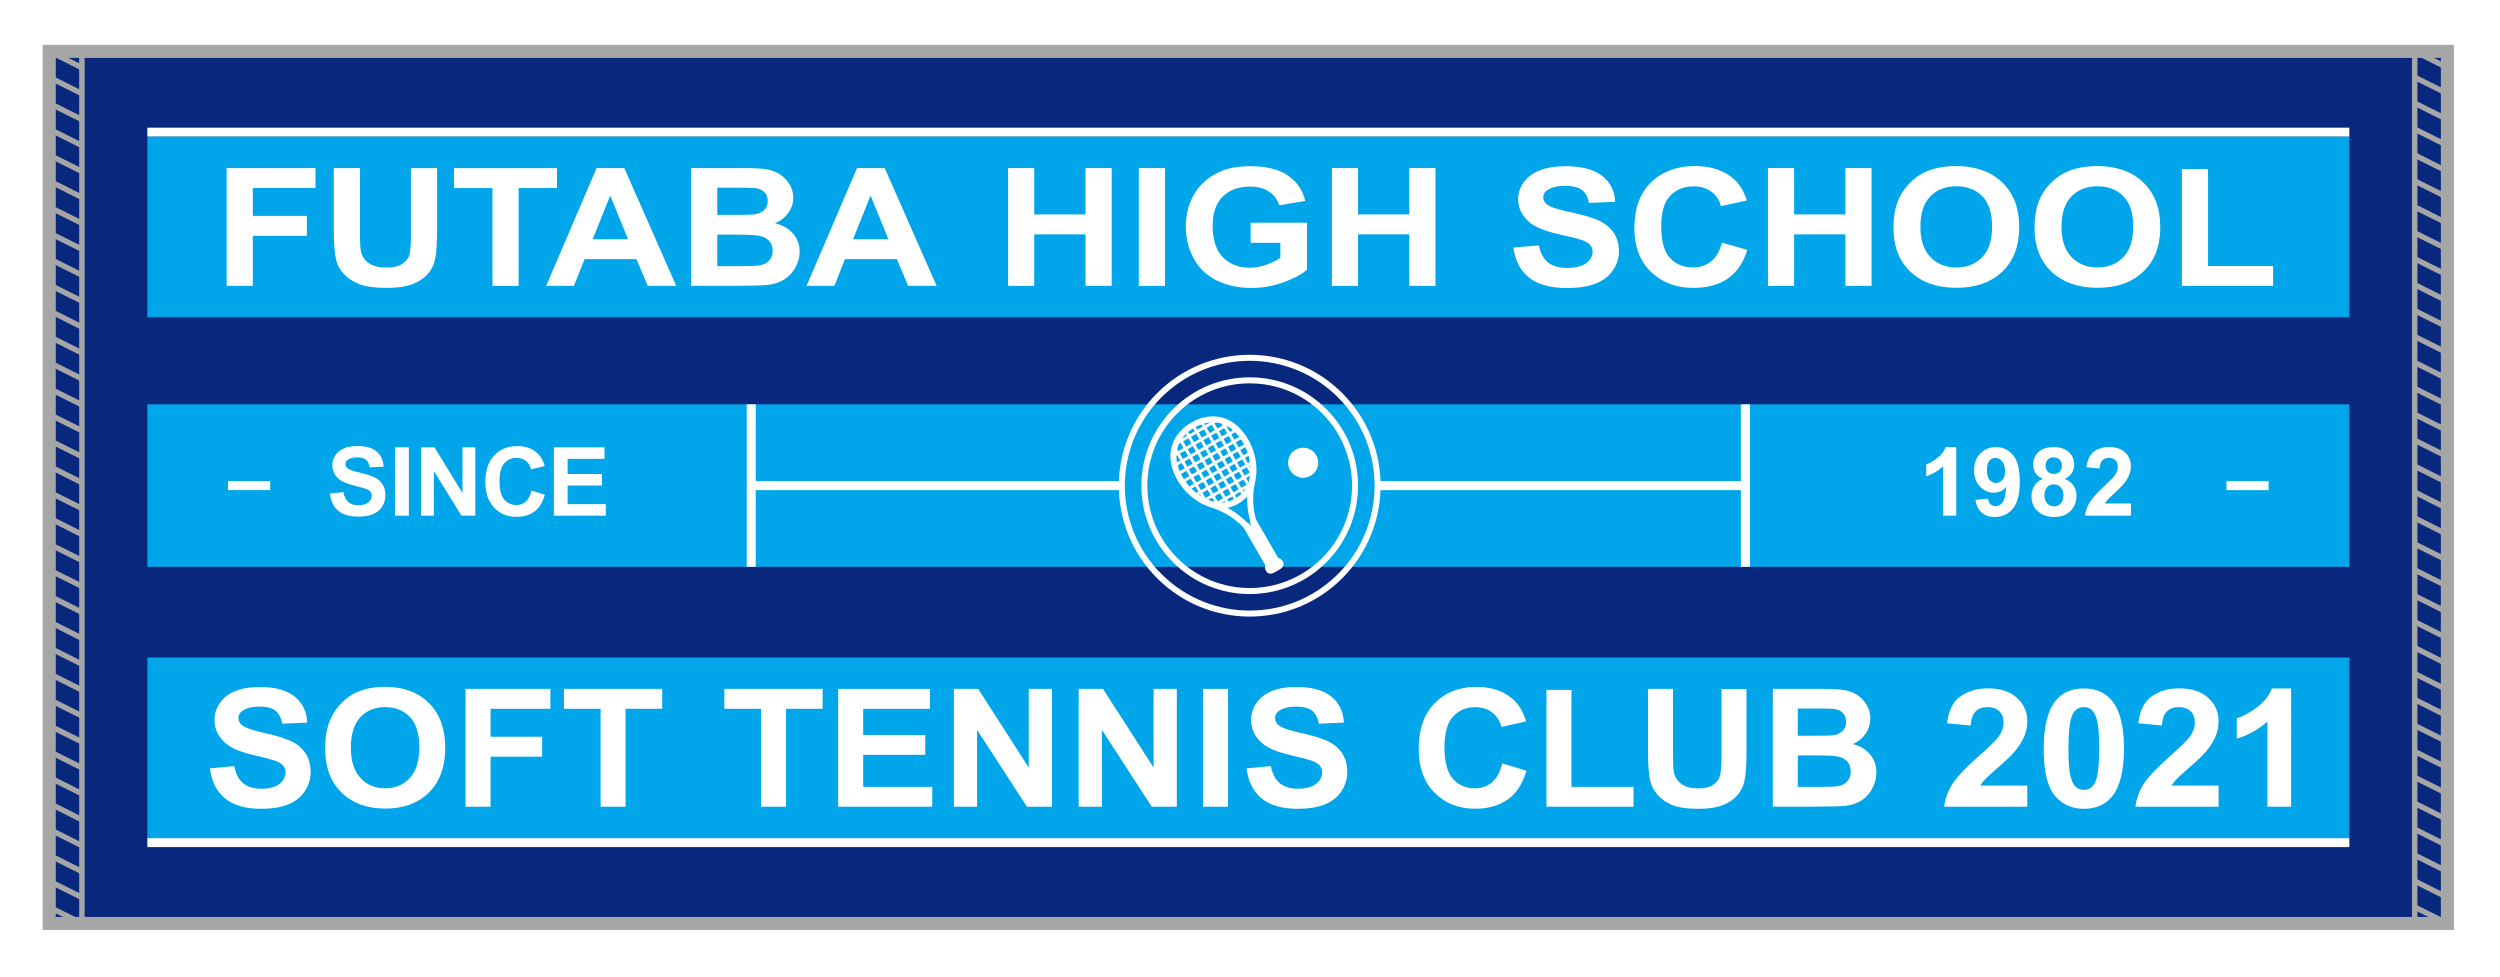 <?xml version="1.0" encoding="utf-8"?>
<!-- Generator: Adobe Illustrator 27.5.0, SVG Export Plug-In . SVG Version: 6.00 Build 0)  -->
<svg version="1.1" id="_x33_408" xmlns="http://www.w3.org/2000/svg" xmlns:xlink="http://www.w3.org/1999/xlink" x="0px" y="0px"
	 viewBox="0 0 3250.5 1270.1" style="enable-background:new 0 0 3250.5 1270.1;" xml:space="preserve">
<style type="text/css">
	.st0{fill:#FFFFFF;}
	.st1{fill:#08287E;}
	.st2{fill:#00A6E9;}
	.st3{fill:none;stroke:#FFFFFF;stroke-width:7.827;stroke-miterlimit:10;}
	.st4{fill:none;stroke:#FFFFFF;stroke-width:11.74;stroke-miterlimit:10;}
	.st5{fill:#FFFFFF;stroke:#FFFFFF;stroke-width:7.827;stroke-linejoin:bevel;stroke-miterlimit:10;}
	.st6{fill:none;stroke:#FFFFFF;stroke-width:3.913;stroke-miterlimit:10;}
	.st7{fill:none;stroke:#A6A6A6;stroke-width:7.087;stroke-miterlimit:10;}
	.st8{fill:none;stroke:#A6A6A6;stroke-width:17.008;stroke-miterlimit:10;}
</style>
<rect class="st0" width="3250.5" height="1270.1"/>
<g>
	<rect x="64" y="66.8" class="st1" width="3118.1" height="1133.9"/>
	<rect x="191.6" y="166" class="st0" width="2863" height="11.7"/>
	<rect x="191.6" y="177.7" class="st2" width="2863" height="234.8"/>
	<rect x="191.6" y="525.7" class="st2" width="2863" height="211.3"/>
	<rect x="296.5" y="625.5" class="st0" width="54.8" height="11.7"/>
	<rect x="191.6" y="1089.7" class="st0" width="2863" height="11.7"/>
	<rect x="191.6" y="854.9" class="st2" width="2863" height="234.8"/>
	<rect x="970.9" y="525.7" class="st0" width="11.7" height="211.3"/>
	
		<rect x="2894.8" y="625.5" transform="matrix(-1 -1.224647e-16 1.224647e-16 -1 5844.45 1262.773)" class="st0" width="54.8" height="11.7"/>
	
		<rect x="2263.5" y="525.7" transform="matrix(-1 -1.224647e-16 1.224647e-16 -1 4538.712 1262.773)" class="st0" width="11.7" height="211.3"/>
	<g>
		<path class="st0" d="M429,641.6l17.5-1.7c1.1,5.9,3.2,10.2,6.4,12.9c3.2,2.8,7.6,4.1,13,4.1c5.8,0,10.1-1.2,13.1-3.7
			c2.9-2.4,4.4-5.3,4.4-8.6c0-2.1-0.6-3.9-1.9-5.4c-1.2-1.5-3.4-2.8-6.5-3.9c-2.1-0.7-6.9-2-14.4-3.9c-9.6-2.4-16.4-5.3-20.3-8.8
			c-5.5-4.9-8.2-10.9-8.2-17.9c0-4.5,1.3-8.8,3.9-12.7c2.6-3.9,6.3-6.9,11.1-9s10.7-3.1,17.5-3.1c11.2,0,19.6,2.4,25.2,7.3
			c5.6,4.9,8.6,11.4,8.9,19.6l-18,0.8c-0.8-4.6-2.4-7.9-4.9-9.9c-2.5-2-6.3-3-11.4-3c-5.2,0-9.3,1.1-12.3,3.2
			c-1.9,1.4-2.9,3.2-2.9,5.5c0,2.1,0.9,3.9,2.7,5.4c2.3,1.9,7.8,3.9,16.5,5.9s15.2,4.2,19.4,6.4c4.2,2.2,7.5,5.2,9.8,9
			c2.4,3.8,3.5,8.5,3.5,14.2c0,5.1-1.4,9.9-4.2,14.3c-2.8,4.5-6.8,7.8-12,9.9c-5.2,2.2-11.6,3.2-19.4,3.2c-11.2,0-19.9-2.6-25.9-7.8
			C433.7,659.1,430.1,651.6,429,641.6z"/>
		<path class="st0" d="M513.6,670.5v-88.9h18v88.9H513.6z"/>
		<path class="st0" d="M547.4,670.5v-88.9h17.5l36.4,59.4v-59.4h16.7v88.9h-18l-35.9-58v58H547.4z"/>
		<path class="st0" d="M691,637.8l17.4,5.5c-2.7,9.7-7.1,16.9-13.3,21.6c-6.2,4.7-14.1,7.1-23.6,7.1c-11.8,0-21.5-4-29.1-12.1
			c-7.6-8.1-11.4-19.1-11.4-33.1c0-14.8,3.8-26.3,11.5-34.5c7.6-8.2,17.7-12.3,30.2-12.3c10.9,0,19.7,3.2,26.5,9.6
			c4,3.8,7.1,9.3,9.1,16.4l-17.8,4.2c-1.1-4.6-3.2-8.3-6.6-10.9c-3.3-2.7-7.4-4-12.2-4c-6.6,0-11.9,2.4-16,7.1
			c-4.1,4.7-6.2,12.4-6.2,23c0,11.2,2,19.3,6.1,24c4,4.8,9.3,7.2,15.8,7.2c4.8,0,8.9-1.5,12.3-4.6C687,649.1,689.5,644.4,691,637.8z
			"/>
		<path class="st0" d="M720.1,670.5v-88.9H786v15h-48v19.7h44.7v15H738v24.2h49.7v15H720.1z"/>
	</g>
	<g>
		<path class="st0" d="M2543.5,670.5h-17v-64.2c-6.2,5.8-13.6,10.1-22,12.9v-15.5c4.4-1.5,9.3-4.2,14.5-8.3
			c5.2-4.1,8.8-8.8,10.7-14.2h13.8V670.5z"/>
		<path class="st0" d="M2568.4,650l16.5-1.8c0.4,3.4,1.5,5.8,3.2,7.5c1.7,1.6,3.9,2.4,6.7,2.4c3.5,0,6.5-1.6,9-4.9
			c2.5-3.2,4-10,4.7-20.1c-4.3,5-9.6,7.5-16.1,7.5c-7,0-13-2.7-18.1-8.1c-5.1-5.4-7.6-12.4-7.6-21.1c0-9,2.7-16.3,8-21.8
			c5.4-5.5,12.2-8.3,20.5-8.3c9,0,16.4,3.5,22.2,10.5c5.8,7,8.7,18.5,8.7,34.4c0,16.3-3,28-9,35.2c-6,7.2-13.9,10.8-23.5,10.8
			c-7,0-12.6-1.9-16.9-5.6C2572.3,662.9,2569.6,657.3,2568.4,650z M2607,612.7c0-5.5-1.3-9.8-3.8-12.8c-2.5-3-5.5-4.5-8.8-4.5
			c-3.2,0-5.8,1.2-7.9,3.7c-2.1,2.5-3.1,6.6-3.1,12.2c0,5.7,1.1,10,3.4,12.6c2.3,2.7,5.1,4,8.5,4c3.3,0,6-1.3,8.3-3.9
			C2605.8,621.5,2607,617.7,2607,612.7z"/>
		<path class="st0" d="M2656.1,622.6c-4.4-1.9-7.6-4.4-9.6-7.7c-2-3.3-3-6.8-3-10.7c0-6.6,2.3-12.1,6.9-16.4
			c4.6-4.3,11.2-6.5,19.7-6.5c8.5,0,15,2.2,19.7,6.5c4.7,4.3,7,9.8,7,16.4c0,4.1-1.1,7.8-3.2,11s-5.2,5.7-9,7.4
			c4.9,2,8.7,4.9,11.3,8.7c2.6,3.8,3.9,8.2,3.9,13.2c0,8.2-2.6,14.9-7.9,20c-5.2,5.1-12.2,7.7-20.9,7.7c-8.1,0-14.8-2.1-20.2-6.4
			c-6.4-5-9.5-11.9-9.5-20.6c0-4.8,1.2-9.2,3.6-13.3C2647.2,627.8,2651,624.7,2656.1,622.6z M2658.1,643.5c0,4.7,1.2,8.4,3.6,11
			c2.4,2.6,5.4,3.9,9,3.9c3.5,0,6.4-1.3,8.7-3.8s3.5-6.2,3.5-11c0-4.2-1.2-7.5-3.5-10c-2.3-2.5-5.3-3.8-8.9-3.8
			c-4.2,0-7.3,1.4-9.3,4.3C2659.1,637,2658.1,640.1,2658.1,643.5z M2659.6,605.4c0,3.4,1,6,2.9,7.9c1.9,1.9,4.5,2.9,7.7,2.9
			c3.2,0,5.8-1,7.8-2.9c1.9-1.9,2.9-4.6,2.9-8c0-3.2-1-5.8-2.9-7.7c-1.9-1.9-4.5-2.9-7.6-2.9c-3.3,0-5.9,1-7.8,2.9
			S2659.6,602.2,2659.6,605.4z"/>
		<path class="st0" d="M2770.7,654.7v15.8H2711c0.6-6,2.6-11.7,5.8-17c3.2-5.4,9.6-12.5,19.2-21.3c7.7-7.2,12.4-12,14.1-14.6
			c2.3-3.5,3.5-7,3.5-10.4c0-3.8-1-6.7-3.1-8.8c-2-2-4.9-3.1-8.5-3.1c-3.6,0-6.4,1.1-8.5,3.2c-2.1,2.1-3.3,5.7-3.6,10.7l-17-1.7
			c1-9.4,4.2-16.1,9.5-20.2c5.3-4.1,12-6.1,20-6.1c8.8,0,15.7,2.4,20.7,7.1c5,4.7,7.5,10.6,7.5,17.7c0,4-0.7,7.8-2.2,11.4
			c-1.4,3.6-3.7,7.4-6.8,11.4c-2.1,2.6-5.8,6.4-11.2,11.3c-5.4,4.9-8.8,8.2-10.2,9.8c-1.4,1.6-2.6,3.2-3.5,4.7H2770.7z"/>
	</g>
	<g>
		<path class="st0" d="M294.7,371.7V218.5h115.5v25.9h-81.5v36.3h70.3v25.9h-70.3v65.1H294.7z"/>
		<path class="st0" d="M434,218.5h34v83c0,13.2,0.4,21.7,1.3,25.6c1.5,6.3,4.9,11.3,10.4,15.1c5.5,3.8,13,5.7,22.5,5.7
			c9.7,0,16.9-1.8,21.8-5.4c4.9-3.6,7.9-8,8.8-13.2c1-5.2,1.5-13.9,1.5-26v-84.7h34V299c0,18.4-0.9,31.4-2.8,39
			c-1.8,7.6-5.2,14-10.2,19.2c-4.9,5.2-11.6,9.4-19.8,12.5c-8.3,3.1-19.1,4.6-32.4,4.6c-16.1,0-28.3-1.7-36.6-5.1
			c-8.3-3.4-14.9-7.8-19.7-13.2c-4.8-5.4-8-11.1-9.5-17c-2.2-8.8-3.3-21.7-3.3-38.9V218.5z"/>
		<path class="st0" d="M640.3,371.7V244.5h-50v-25.9h133.9v25.9h-49.9v127.3H640.3z"/>
		<path class="st0" d="M879.2,371.7h-37l-14.7-34.8h-67.4l-13.9,34.8h-36.1l65.6-153.2h36L879.2,371.7z M816.6,311.1l-23.2-56.8
			l-22.8,56.8H816.6z"/>
		<path class="st0" d="M898.6,218.5h67.3c13.3,0,23.3,0.5,29.8,1.5c6.6,1,12.4,3.1,17.6,6.3c5.2,3.2,9.5,7.5,12.9,12.8
			s5.2,11.3,5.2,17.9c0,7.2-2.1,13.8-6.4,19.7c-4.3,6-10,10.5-17.3,13.5c10.3,2.7,18.2,7.3,23.7,13.9c5.5,6.5,8.3,14.2,8.3,23.1
			c0,7-1.8,13.7-5.3,20.3c-3.6,6.6-8.4,11.8-14.6,15.8c-6.2,3.9-13.8,6.4-22.8,7.3c-5.7,0.6-19.3,0.9-41,1h-57.4V218.5z M932.6,244
			v35.4h22.3c13.3,0,21.5-0.2,24.7-0.5c5.8-0.6,10.4-2.5,13.7-5.5s5-7,5-12c0-4.7-1.4-8.6-4.3-11.5c-2.9-3-7.1-4.8-12.8-5.4
			c-3.4-0.3-13.1-0.5-29.1-0.5H932.6z M932.6,305v41h31.5c12.3,0,20-0.3,23.3-0.9c5.1-0.8,9.2-2.9,12.4-6.1c3.2-3.2,4.8-7.6,4.8-13
			c0-4.6-1.2-8.5-3.7-11.7c-2.5-3.2-6-5.5-10.6-7c-4.6-1.5-14.7-2.2-30.2-2.2H932.6z"/>
		<path class="st0" d="M1217.8,371.7h-37l-14.7-34.8h-67.4l-13.9,34.8h-36.1l65.6-153.2h36L1217.8,371.7z M1155.1,311.1l-23.2-56.8
			l-22.8,56.8H1155.1z"/>
		<path class="st0" d="M1310.7,371.7V218.5h34v60.3h66.7v-60.3h34v153.2h-34v-67h-66.7v67H1310.7z"/>
		<path class="st0" d="M1480.7,371.7V218.5h34v153.2H1480.7z"/>
		<path class="st0" d="M1626.1,315.4v-25.8h73.3v61c-7.1,6.3-17.5,11.8-31,16.6c-13.5,4.8-27.2,7.2-41.1,7.2
			c-17.6,0-33-3.4-46.1-10.1c-13.1-6.7-22.9-16.3-29.5-28.8c-6.6-12.5-9.9-26.1-9.9-40.8c0-16,3.7-30.1,11-42.5
			c7.4-12.4,18.1-21.9,32.3-28.5c10.8-5.1,24.2-7.6,40.3-7.6c20.9,0,37.3,4,49,12c11.8,8,19.3,19,22.7,33.1l-33.8,5.7
			c-2.4-7.5-6.8-13.5-13.4-17.8c-6.6-4.4-14.7-6.5-24.5-6.5c-14.9,0-26.7,4.3-35.5,12.9c-8.8,8.6-13.2,21.3-13.2,38.1
			c0,18.2,4.4,31.8,13.3,40.9c8.9,9.1,20.5,13.6,34.9,13.6c7.1,0,14.3-1.3,21.4-3.8c7.2-2.5,13.3-5.6,18.4-9.2v-19.4H1626.1z"/>
		<path class="st0" d="M1731.7,371.7V218.5h34v60.3h66.7v-60.3h34v153.2h-34v-67h-66.7v67H1731.7z"/>
		<path class="st0" d="M1967.7,321.9l33.1-2.9c2,10.1,6,17.5,12.1,22.3c6.1,4.7,14.3,7.1,24.7,7.1c11,0,19.2-2.1,24.8-6.3
			c5.6-4.2,8.3-9.1,8.3-14.8c0-3.6-1.2-6.7-3.5-9.2c-2.3-2.5-6.4-4.8-12.2-6.6c-4-1.3-13.1-3.5-27.2-6.7c-18.2-4.1-31-9.2-38.4-15.2
			c-10.3-8.4-15.5-18.7-15.5-30.8c0-7.8,2.4-15.1,7.3-21.9c4.9-6.8,11.9-12,21-15.5c9.2-3.6,20.2-5.3,33.2-5.3
			c21.1,0,37.1,4.2,47.8,12.6c10.7,8.4,16.3,19.7,16.8,33.7l-34,1.4c-1.5-7.9-4.6-13.5-9.4-17c-4.8-3.4-12-5.2-21.5-5.2
			c-9.9,0-17.6,1.8-23.2,5.5c-3.6,2.4-5.4,5.5-5.4,9.5c0,3.6,1.7,6.7,5.1,9.3c4.3,3.3,14.7,6.7,31.3,10.2c16.5,3.6,28.8,7.2,36.7,11
			c7.9,3.8,14.1,9,18.6,15.6c4.5,6.6,6.7,14.7,6.7,24.4c0,8.8-2.7,17-8,24.7c-5.4,7.7-12.9,13.4-22.8,17.1c-9.8,3.7-22,5.6-36.7,5.6
			c-21.3,0-37.7-4.5-49.1-13.4C1976.8,352.1,1970,339,1967.7,321.9z"/>
		<path class="st0" d="M2238.8,315.4l33,9.5c-5.1,16.7-13.5,29.1-25.2,37.2c-11.8,8.1-26.7,12.2-44.8,12.2
			c-22.4,0-40.8-6.9-55.2-20.8c-14.4-13.9-21.6-32.9-21.6-57c0-25.5,7.2-45.3,21.7-59.4s33.5-21.2,57.1-21.2
			c20.6,0,37.4,5.5,50.2,16.6c7.7,6.5,13.4,16,17.2,28.2l-33.7,7.3c-2-7.9-6.1-14.2-12.5-18.8c-6.3-4.6-14-6.9-23-6.9
			c-12.5,0-22.6,4.1-30.4,12.2c-7.8,8.1-11.7,21.4-11.7,39.6c0,19.4,3.8,33.2,11.5,41.4c7.7,8.2,17.6,12.3,29.9,12.3
			c9,0,16.8-2.6,23.3-7.8C2231.3,334.8,2236,326.6,2238.8,315.4z"/>
		<path class="st0" d="M2298.7,371.7V218.5h34v60.3h66.7v-60.3h34v153.2h-34v-67h-66.7v67H2298.7z"/>
		<path class="st0" d="M2461.9,296.1c0-15.6,2.6-28.7,7.7-39.3c3.8-7.8,9.1-14.8,15.7-21c6.6-6.2,13.9-10.8,21.8-13.8
			c10.5-4,22.6-6.1,36.3-6.1c24.8,0,44.7,7,59.6,21c14.9,14,22.4,33.5,22.4,58.4c0,24.7-7.4,44.1-22.2,58
			c-14.8,14-34.6,20.9-59.3,20.9c-25.1,0-45-6.9-59.8-20.8C2469.3,339.6,2461.9,320.5,2461.9,296.1z M2496.9,295
			c0,17.3,4.4,30.5,13.2,39.4c8.8,9,20,13.4,33.6,13.4c13.6,0,24.7-4.4,33.4-13.3c8.7-8.9,13-22.2,13-40c0-17.6-4.2-30.6-12.7-39.3
			c-8.5-8.6-19.7-13-33.7-13s-25.3,4.4-33.9,13.1C2501.2,264.2,2496.9,277.4,2496.9,295z"/>
		<path class="st0" d="M2645.3,296.1c0-15.6,2.6-28.7,7.7-39.3c3.8-7.8,9.1-14.8,15.7-21c6.6-6.2,13.9-10.8,21.8-13.8
			c10.5-4,22.6-6.1,36.3-6.1c24.8,0,44.7,7,59.6,21c14.9,14,22.4,33.5,22.4,58.4c0,24.7-7.4,44.1-22.2,58
			c-14.8,14-34.6,20.9-59.3,20.9c-25.1,0-45-6.9-59.8-20.8C2652.7,339.6,2645.3,320.5,2645.3,296.1z M2680.4,295
			c0,17.3,4.4,30.5,13.2,39.4c8.8,9,20,13.4,33.6,13.4c13.6,0,24.7-4.4,33.4-13.3c8.7-8.9,13-22.2,13-40c0-17.6-4.2-30.6-12.7-39.3
			c-8.5-8.6-19.7-13-33.7-13s-25.3,4.4-33.9,13.1C2684.7,264.2,2680.4,277.4,2680.4,295z"/>
		<path class="st0" d="M2836.9,371.7V219.8h34v126.1h84.6v25.8H2836.9z"/>
	</g>
	
		<ellipse transform="matrix(0.707 -0.707 0.707 0.707 29.519 1334.038)" class="st3" cx="1625.1" cy="631.4" rx="166.3" ry="166.3"/>
	
		<ellipse transform="matrix(0.707 -0.707 0.707 0.707 29.519 1334.038)" class="st3" cx="1625.1" cy="631.4" rx="137" ry="137"/>
	<line class="st4" x1="976.8" y1="631.4" x2="1458.8" y2="631.4"/>
	<line class="st4" x1="2269.4" y1="631.4" x2="1791.4" y2="631.4"/>
	<g>
		<g>
			<path class="st0" d="M273,999l31.6-2.9c1.9,10.1,5.8,17.5,11.6,22.3c5.8,4.7,13.7,7.1,23.5,7.1c10.5,0,18.3-2.1,23.6-6.3
				c5.3-4.2,8-9.1,8-14.8c0-3.6-1.1-6.7-3.3-9.2c-2.2-2.5-6.1-4.8-11.7-6.6c-3.8-1.3-12.5-3.5-26-6.7c-17.4-4.1-29.6-9.2-36.6-15.2
				c-9.9-8.4-14.8-18.7-14.8-30.8c0-7.8,2.3-15.1,7-21.9c4.6-6.8,11.3-12,20.1-15.5c8.7-3.6,19.3-5.3,31.7-5.3
				c20.2,0,35.4,4.2,45.6,12.6c10.2,8.4,15.6,19.7,16.1,33.7l-32.5,1.4c-1.4-7.9-4.4-13.5-8.9-17c-4.6-3.4-11.4-5.2-20.6-5.2
				c-9.4,0-16.8,1.8-22.2,5.5c-3.4,2.4-5.2,5.5-5.2,9.5c0,3.6,1.6,6.7,4.8,9.3c4.1,3.3,14,6.7,29.8,10.2c15.8,3.6,27.5,7.2,35.1,11
				c7.6,3.8,13.5,9,17.8,15.6c4.3,6.6,6.4,14.7,6.4,24.4c0,8.8-2.6,17-7.7,24.7c-5.1,7.7-12.4,13.4-21.7,17.1
				c-9.4,3.7-21,5.6-35,5.6c-20.3,0-35.9-4.5-46.8-13.4C281.6,1029.2,275.1,1016.2,273,999z"/>
			<path class="st0" d="M422.8,973.2c0-15.6,2.5-28.7,7.4-39.3c3.7-7.8,8.6-14.8,15-21c6.3-6.2,13.3-10.8,20.8-13.8
				c10-4,21.6-6.1,34.7-6.1c23.7,0,42.7,7,56.9,21c14.2,14,21.3,33.5,21.3,58.4c0,24.7-7.1,44.1-21.2,58c-14.1,14-33,20.9-56.6,20.9
				c-23.9,0-42.9-6.9-57-20.8C429.8,1016.7,422.8,997.6,422.8,973.2z M456.2,972.2c0,17.3,4.2,30.5,12.6,39.4
				c8.4,9,19.1,13.4,32,13.4s23.6-4.4,31.9-13.3c8.3-8.9,12.5-22.2,12.5-40c0-17.6-4-30.6-12.1-39.3c-8.1-8.6-18.8-13-32.2-13
				c-13.4,0-24.2,4.4-32.4,13.1C460.3,941.4,456.2,954.6,456.2,972.2z"/>
			<path class="st0" d="M605.3,1048.9V895.7h110.3v25.9h-77.8v36.3h67.1v25.9h-67.1v65.1H605.3z"/>
			<path class="st0" d="M780.9,1048.9V921.6h-47.7v-25.9H861v25.9h-47.6v127.3H780.9z"/>
			<path class="st0" d="M989.5,1048.9V921.6h-47.7v-25.9h127.8v25.9H1022v127.3H989.5z"/>
			<path class="st0" d="M1089.8,1048.9V895.7h119.3v25.9h-86.8v34h80.7v25.8h-80.7v41.7h89.8v25.8H1089.8z"/>
			<path class="st0" d="M1240.2,1048.9V895.7h31.6l65.8,102.3V895.7h30.2v153.2h-32.6l-64.8-99.9v99.9H1240.2z"/>
			<path class="st0" d="M1402.5,1048.9V895.7h31.6l65.8,102.3V895.7h30.2v153.2h-32.6l-64.8-99.9v99.9H1402.5z"/>
			<path class="st0" d="M1564.2,1048.9V895.7h32.5v153.2H1564.2z"/>
			<path class="st0" d="M1620.8,999l31.6-2.9c1.9,10.1,5.8,17.5,11.6,22.3c5.8,4.7,13.7,7.1,23.5,7.1c10.5,0,18.3-2.1,23.6-6.3
				c5.3-4.2,8-9.1,8-14.8c0-3.6-1.1-6.7-3.3-9.2c-2.2-2.5-6.1-4.8-11.7-6.6c-3.8-1.3-12.5-3.5-26-6.7c-17.4-4.1-29.6-9.2-36.6-15.2
				c-9.9-8.4-14.8-18.7-14.8-30.8c0-7.8,2.3-15.1,7-21.9c4.6-6.8,11.3-12,20.1-15.5c8.7-3.6,19.3-5.3,31.7-5.3
				c20.2,0,35.4,4.2,45.6,12.6c10.2,8.4,15.6,19.7,16.1,33.7l-32.5,1.4c-1.4-7.9-4.4-13.5-8.9-17c-4.6-3.4-11.4-5.2-20.6-5.2
				c-9.4,0-16.8,1.8-22.2,5.5c-3.4,2.4-5.2,5.5-5.2,9.5c0,3.6,1.6,6.7,4.8,9.3c4.1,3.3,14,6.7,29.8,10.2c15.8,3.6,27.5,7.2,35.1,11
				c7.6,3.8,13.5,9,17.8,15.6c4.3,6.6,6.4,14.7,6.4,24.4c0,8.8-2.6,17-7.7,24.7c-5.1,7.7-12.4,13.4-21.7,17.1
				c-9.4,3.7-21,5.6-35,5.6c-20.3,0-35.9-4.5-46.8-13.4C1629.4,1029.2,1622.9,1016.2,1620.8,999z"/>
			<path class="st0" d="M1953.2,992.6l31.5,9.5c-4.8,16.7-12.9,29.1-24.1,37.2c-11.2,8.1-25.5,12.2-42.7,12.2
				c-21.4,0-38.9-6.9-52.7-20.8c-13.8-13.9-20.6-32.9-20.6-57c0-25.5,6.9-45.3,20.7-59.4s32-21.2,54.5-21.2
				c19.7,0,35.7,5.5,47.9,16.6c7.3,6.5,12.8,16,16.5,28.2l-32.1,7.3c-1.9-7.9-5.9-14.2-11.9-18.8c-6-4.6-13.4-6.9-22-6.9
				c-11.9,0-21.6,4.1-29,12.2c-7.4,8.1-11.1,21.4-11.1,39.6c0,19.4,3.7,33.2,11,41.4c7.3,8.2,16.8,12.3,28.5,12.3
				c8.6,0,16.1-2.6,22.3-7.8C1946,1012,1950.5,1003.8,1953.2,992.6z"/>
			<path class="st0" d="M2010.7,1048.9V897h32.5v126.1h80.7v25.8H2010.7z"/>
			<path class="st0" d="M2142.7,895.7h32.5v83c0,13.2,0.4,21.7,1.2,25.6c1.4,6.3,4.7,11.3,9.9,15.1c5.2,3.8,12.4,5.7,21.4,5.7
				c9.2,0,16.2-1.8,20.8-5.4c4.7-3.6,7.5-8,8.4-13.2c0.9-5.2,1.4-13.9,1.4-26v-84.7h32.5v80.5c0,18.4-0.9,31.4-2.6,39
				c-1.8,7.6-5,14-9.7,19.2c-4.7,5.2-11,9.4-18.9,12.5c-7.9,3.1-18.2,4.6-30.9,4.6c-15.4,0-27-1.7-34.9-5.1
				c-7.9-3.4-14.2-7.8-18.8-13.2c-4.6-5.4-7.6-11.1-9.1-17c-2.1-8.8-3.2-21.7-3.2-38.9V895.7z"/>
			<path class="st0" d="M2305,895.7h64.3c12.7,0,22.2,0.5,28.5,1.5s11.8,3.1,16.8,6.3c4.9,3.2,9.1,7.5,12.3,12.8
				c3.3,5.3,4.9,11.3,4.9,17.9c0,7.2-2,13.8-6.1,19.7c-4.1,6-9.6,10.5-16.5,13.5c9.8,2.7,17.3,7.3,22.6,13.9
				c5.3,6.5,7.9,14.2,7.9,23.1c0,7-1.7,13.7-5.1,20.3c-3.4,6.6-8,11.8-13.9,15.8c-5.9,3.9-13.1,6.4-21.8,7.3
				c-5.4,0.6-18.5,0.9-39.2,1H2305V895.7z M2337.5,921.2v35.4h21.3c12.7,0,20.5-0.2,23.6-0.5c5.6-0.6,9.9-2.5,13.1-5.5s4.8-7,4.8-12
				c0-4.7-1.4-8.6-4.1-11.5c-2.7-3-6.8-4.8-12.2-5.4c-3.2-0.3-12.5-0.5-27.8-0.5H2337.5z M2337.5,982.1v41h30.1
				c11.7,0,19.1-0.3,22.3-0.9c4.8-0.8,8.8-2.9,11.8-6.1c3-3.2,4.6-7.6,4.6-13c0-4.6-1.2-8.5-3.5-11.7c-2.3-3.2-5.7-5.5-10.1-7
				c-4.4-1.5-14-2.2-28.8-2.2H2337.5z"/>
			<path class="st0" d="M2635.9,1021.6v27.3h-108.1c1.2-10.3,4.7-20.1,10.5-29.3c5.9-9.2,17.4-21.5,34.7-36.7
				c13.9-12.3,22.4-20.7,25.6-25.1c4.2-6.1,6.4-12,6.4-18c0-6.5-1.8-11.6-5.5-15.1c-3.7-3.5-8.8-5.3-15.3-5.3
				c-6.4,0-11.6,1.8-15.4,5.5c-3.8,3.7-6,9.8-6.6,18.4l-30.7-2.9c1.8-16.2,7.6-27.8,17.2-34.8c9.7-7,21.7-10.6,36.2-10.6
				c15.9,0,28.3,4.1,37.4,12.2c9.1,8.2,13.6,18.3,13.6,30.4c0,6.9-1.3,13.5-3.9,19.7c-2.6,6.2-6.7,12.8-12.3,19.6
				c-3.7,4.5-10.5,11-20.2,19.5c-9.7,8.5-15.9,14.1-18.5,16.9c-2.6,2.8-4.7,5.5-6.3,8.1H2635.9z"/>
			<path class="st0" d="M2709.4,895.1c15.6,0,27.8,5.3,36.5,15.9c10.5,12.5,15.7,33.3,15.7,62.4c0,29-5.3,49.8-15.8,62.5
				c-8.7,10.4-20.8,15.7-36.4,15.7c-15.7,0-28.3-5.7-37.8-17.2c-9.6-11.5-14.4-31.9-14.4-61.3c0-28.8,5.3-49.6,15.8-62.3
				C2681.7,900.3,2693.8,895.1,2709.4,895.1z M2709.4,919.4c-3.7,0-7.1,1.1-10,3.4c-2.9,2.3-5.2,6.3-6.8,12.2
				c-2.1,7.6-3.2,20.4-3.2,38.3c0,18,1,30.3,2.9,37c1.9,6.7,4.3,11.2,7.2,13.4c2.9,2.2,6.2,3.3,9.9,3.3c3.7,0,7.1-1.1,10-3.4
				c2.9-2.3,5.2-6.3,6.8-12.2c2.1-7.5,3.2-20.3,3.2-38.2c0-18-1-30.3-2.9-37c-1.9-6.7-4.3-11.2-7.2-13.5
				C2716.5,920.5,2713.1,919.4,2709.4,919.4z"/>
			<path class="st0" d="M2884.6,1021.6v27.3h-108.1c1.2-10.3,4.7-20.1,10.5-29.3c5.9-9.2,17.4-21.5,34.7-36.7
				c13.9-12.3,22.4-20.7,25.6-25.1c4.2-6.1,6.4-12,6.4-18c0-6.5-1.8-11.6-5.5-15.1c-3.7-3.5-8.8-5.3-15.3-5.3
				c-6.4,0-11.6,1.8-15.4,5.5c-3.8,3.7-6,9.8-6.6,18.4l-30.7-2.9c1.8-16.2,7.6-27.8,17.2-34.8c9.7-7,21.7-10.6,36.2-10.6
				c15.9,0,28.3,4.1,37.4,12.2c9.1,8.2,13.6,18.3,13.6,30.4c0,6.9-1.3,13.5-3.9,19.7c-2.6,6.2-6.7,12.8-12.3,19.6
				c-3.7,4.5-10.5,11-20.2,19.5c-9.7,8.5-15.9,14.1-18.5,16.9c-2.6,2.8-4.7,5.5-6.3,8.1H2884.6z"/>
			<path class="st0" d="M2978.9,1048.9h-30.8V938.2c-11.3,10-24.5,17.4-39.8,22.3v-26.6c8-2.5,16.8-7.3,26.2-14.3
				c9.4-7,15.9-15.2,19.4-24.5h25V1048.9z"/>
		</g>
	</g>
	<g>
		<path class="st0" d="M1705.5,617.7c-2.2,1.5-4.6,2.6-7.1,3.1c-2.5,0.5-5,0.6-7.5,0.1c-2.5-0.4-4.8-1.3-7-2.7
			c-2.2-1.3-4.1-3.1-5.6-5.4c-1.5-2.2-2.6-4.6-3.1-7.1c-0.5-2.5-0.6-5-0.1-7.5c0.4-2.5,1.3-4.8,2.7-7c1.3-2.2,3.1-4.1,5.4-5.6
			c2.2-1.5,4.6-2.6,7.1-3.1s5-0.6,7.5-0.1c2.5,0.4,4.8,1.3,7,2.7c2.2,1.3,4.1,3.1,5.6,5.4c1.5,2.2,2.6,4.6,3.1,7.1
			c0.5,2.5,0.6,5,0.1,7.5c-0.4,2.5-1.3,4.8-2.7,7C1709.5,614.2,1707.7,616.1,1705.5,617.7z"/>
	</g>
	<g>
		<g>
			<path class="st3" d="M1608,651.5c29.5-17,24.4-56,11.8-77.7c-19.6-33.9-48.3-33-68.9-21.1c-20.6,11.9-35.7,36.4-16.2,70.3
				C1547.4,644.6,1578.5,668.5,1608,651.5z"/>
			<path class="st3" d="M1628.6,622.7c-6,27.7-2.4,41.9,1.8,58.9c0,0,0.8,4.2-1.8,5.7c-2.6,1.5-5.8-1.3-5.8-1.3
				c-12.6-12.2-23.2-22.4-50.1-31.1"/>
			<path class="st5" d="M1629.3,676.8l30.4,52.6c0,0,2.5-1.5,4.9,2.6c1.7,3-1.9,4.6-6,6.9c-4,2.3-7.3,4.7-9,1.7
				c-2.4-4.1,0.2-5.5,0.2-5.5l-30.4-52.6l13.4,11.8L1629.3,676.8z"/>
		</g>
		<line class="st6" x1="1550.9" y1="552.6" x2="1608" y2="651.5"/>
		<line class="st6" x1="1537.2" y1="626.4" x2="1621.9" y2="577.6"/>
		<line class="st6" x1="1531.4" y1="616.3" x2="1615.9" y2="567.5"/>
		<line class="st6" x1="1527.1" y1="605.2" x2="1608.2" y2="558.4"/>
		<line class="st6" x1="1525.7" y1="592.4" x2="1598.1" y2="550.7"/>
		<line class="st6" x1="1528.6" y1="577.2" x2="1583.2" y2="545.7"/>
		<line class="st6" x1="1544.6" y1="635.7" x2="1626.1" y2="588.7"/>
		<line class="st6" x1="1553.4" y1="644.2" x2="1629.1" y2="600.5"/>
		<line class="st6" x1="1564.4" y1="651.4" x2="1629.8" y2="613.7"/>
		<line class="st6" x1="1579.6" y1="656.2" x2="1626.6" y2="629.1"/>
		<line class="st6" x1="1541.4" y1="559.5" x2="1597.1" y2="656"/>
		<line class="st6" x1="1533.1" y1="568.7" x2="1584.2" y2="657.2"/>
		<line class="st6" x1="1527.1" y1="581.8" x2="1568.4" y2="653.2"/>
		<line class="st6" x1="1561.7" y1="547.7" x2="1617.4" y2="644.3"/>
		<line class="st6" x1="1573.8" y1="545.3" x2="1624.9" y2="633.7"/>
		<line class="st6" x1="1588.1" y1="546.6" x2="1629.4" y2="618.1"/>
	</g>
</g>
<g>
	<g>
		<g>
			<g>
				<line class="st7" x1="64" y1="66.8" x2="106.5" y2="88"/>
				<line class="st7" x1="64" y1="100.5" x2="106.5" y2="121.7"/>
				<line class="st7" x1="64" y1="134.2" x2="106.5" y2="155.4"/>
				<line class="st7" x1="64" y1="167.9" x2="106.5" y2="189.2"/>
				<line class="st7" x1="64" y1="201.6" x2="106.5" y2="222.9"/>
				<line class="st7" x1="64" y1="235.3" x2="106.5" y2="256.6"/>
				<line class="st7" x1="64" y1="269.1" x2="106.5" y2="290.3"/>
				<line class="st7" x1="64" y1="302.8" x2="106.5" y2="324"/>
				<line class="st7" x1="64" y1="336.5" x2="106.5" y2="357.7"/>
				<line class="st7" x1="64" y1="370.2" x2="106.5" y2="391.5"/>
				<line class="st7" x1="64" y1="403.9" x2="106.5" y2="425.2"/>
				<line class="st7" x1="64" y1="437.6" x2="106.5" y2="458.9"/>
				<line class="st7" x1="64" y1="471.3" x2="106.5" y2="492.6"/>
				<line class="st7" x1="64" y1="505.1" x2="106.5" y2="526.3"/>
				<line class="st7" x1="64" y1="538.8" x2="106.5" y2="560"/>
				<line class="st7" x1="64" y1="572.5" x2="106.5" y2="593.7"/>
				<line class="st7" x1="64" y1="606.2" x2="106.5" y2="627.5"/>
				<line class="st7" x1="64" y1="639.9" x2="106.5" y2="661.2"/>
				<line class="st7" x1="64" y1="673.6" x2="106.5" y2="694.9"/>
				<line class="st7" x1="64" y1="707.4" x2="106.5" y2="728.6"/>
				<line class="st7" x1="64" y1="741.1" x2="106.5" y2="762.3"/>
				<line class="st7" x1="64" y1="774.8" x2="106.5" y2="796"/>
				<line class="st7" x1="64" y1="808.5" x2="106.5" y2="829.8"/>
				<line class="st7" x1="64" y1="842.2" x2="106.5" y2="863.5"/>
				<line class="st7" x1="64" y1="875.9" x2="106.5" y2="897.2"/>
				<line class="st7" x1="64" y1="909.6" x2="106.5" y2="930.9"/>
				<line class="st7" x1="64" y1="943.4" x2="106.5" y2="964.6"/>
				<line class="st7" x1="64" y1="977.1" x2="106.5" y2="998.3"/>
				<line class="st7" x1="64" y1="1010.8" x2="106.5" y2="1032"/>
				<line class="st7" x1="64" y1="1044.5" x2="106.5" y2="1065.8"/>
				<line class="st7" x1="64" y1="1078.2" x2="106.5" y2="1099.5"/>
				<line class="st7" x1="64" y1="1111.9" x2="106.5" y2="1133.2"/>
				<line class="st7" x1="64" y1="1145.6" x2="106.5" y2="1166.9"/>
				<line class="st7" x1="64" y1="1179.4" x2="106.5" y2="1200.6"/>
			</g>
			<rect x="64" y="66.8" class="st7" width="42.5" height="1133.9"/>
		</g>
		<g>
			<g>
				<line class="st7" x1="3139.6" y1="66.8" x2="3182.1" y2="88"/>
				<line class="st7" x1="3139.6" y1="100.5" x2="3182.1" y2="121.7"/>
				<line class="st7" x1="3139.6" y1="134.2" x2="3182.1" y2="155.4"/>
				<line class="st7" x1="3139.6" y1="167.9" x2="3182.1" y2="189.2"/>
				<line class="st7" x1="3139.6" y1="201.6" x2="3182.1" y2="222.9"/>
				<line class="st7" x1="3139.6" y1="235.3" x2="3182.1" y2="256.6"/>
				<line class="st7" x1="3139.6" y1="269.1" x2="3182.1" y2="290.3"/>
				<line class="st7" x1="3139.6" y1="302.8" x2="3182.1" y2="324"/>
				<line class="st7" x1="3139.6" y1="336.5" x2="3182.1" y2="357.7"/>
				<line class="st7" x1="3139.6" y1="370.2" x2="3182.1" y2="391.5"/>
				<line class="st7" x1="3139.6" y1="403.9" x2="3182.1" y2="425.2"/>
				<line class="st7" x1="3139.6" y1="437.6" x2="3182.1" y2="458.9"/>
				<line class="st7" x1="3139.6" y1="471.3" x2="3182.1" y2="492.6"/>
				<line class="st7" x1="3139.6" y1="505.1" x2="3182.1" y2="526.3"/>
				<line class="st7" x1="3139.6" y1="538.8" x2="3182.1" y2="560"/>
				<line class="st7" x1="3139.6" y1="572.5" x2="3182.1" y2="593.7"/>
				<line class="st7" x1="3139.6" y1="606.2" x2="3182.1" y2="627.5"/>
				<line class="st7" x1="3139.6" y1="639.9" x2="3182.1" y2="661.2"/>
				<line class="st7" x1="3139.6" y1="673.6" x2="3182.1" y2="694.9"/>
				<line class="st7" x1="3139.6" y1="707.4" x2="3182.1" y2="728.6"/>
				<line class="st7" x1="3139.6" y1="741.1" x2="3182.1" y2="762.3"/>
				<line class="st7" x1="3139.6" y1="774.8" x2="3182.1" y2="796"/>
				<line class="st7" x1="3139.6" y1="808.5" x2="3182.1" y2="829.8"/>
				<line class="st7" x1="3139.6" y1="842.2" x2="3182.1" y2="863.5"/>
				<line class="st7" x1="3139.6" y1="875.9" x2="3182.1" y2="897.2"/>
				<line class="st7" x1="3139.6" y1="909.6" x2="3182.1" y2="930.9"/>
				<line class="st7" x1="3139.6" y1="943.4" x2="3182.1" y2="964.6"/>
				<line class="st7" x1="3139.6" y1="977.1" x2="3182.1" y2="998.3"/>
				<line class="st7" x1="3139.6" y1="1010.8" x2="3182.1" y2="1032"/>
				<line class="st7" x1="3139.6" y1="1044.5" x2="3182.1" y2="1065.8"/>
				<line class="st7" x1="3139.6" y1="1078.2" x2="3182.1" y2="1099.5"/>
				<line class="st7" x1="3139.6" y1="1111.9" x2="3182.1" y2="1133.2"/>
				<line class="st7" x1="3139.6" y1="1145.6" x2="3182.1" y2="1166.9"/>
				<line class="st7" x1="3139.6" y1="1179.4" x2="3182.1" y2="1200.6"/>
			</g>
			<rect x="3139.6" y="66.8" class="st7" width="42.5" height="1133.9"/>
		</g>
		<rect x="64" y="66.8" class="st8" width="3118.1" height="1133.9"/>
	</g>
</g>
</svg>
